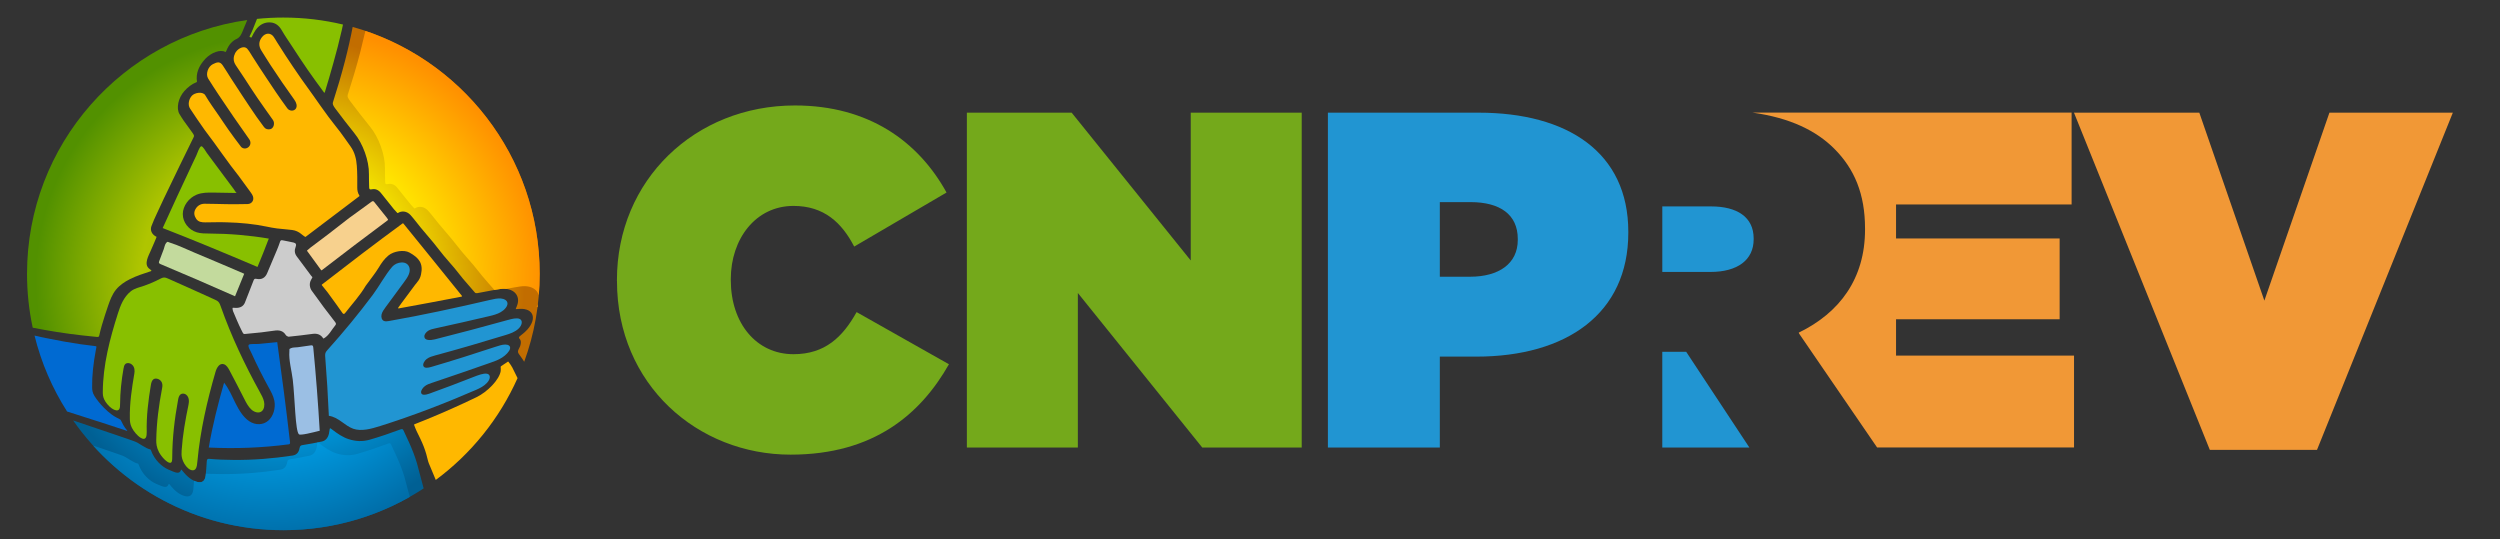 <?xml version="1.0" encoding="UTF-8"?><svg id="Layer_1" xmlns="http://www.w3.org/2000/svg" xmlns:xlink="http://www.w3.org/1999/xlink" viewBox="0 0 1256.09 270.8"><rect x="0" y="0" width="1256.09" height="270.8" fill="#333333" stroke="none"/><defs><style>.cls-1{fill:none;}.cls-2{fill:#88c000;}.cls-3{fill:url(#radial-gradient-5);}.cls-4{fill:url(#radial-gradient-4);}.cls-5{fill:url(#radial-gradient-3);}.cls-6{fill:url(#radial-gradient-2);}.cls-7{fill:#2195d2;}.cls-8{fill:#9bbfe4;}.cls-9{fill:#f7d18e;}.cls-10{fill:url(#radial-gradient);}.cls-11{fill:#ccc;}.cls-12{clip-path:url(#clippath-1);}.cls-13{fill:#ffb800;}.cls-14{fill:#f19836;}.cls-15{fill:#c3da9d;}.cls-16{fill:#006ad2;}.cls-17{clip-path:url(#clippath);}.cls-18{fill:#74a91b;}</style><radialGradient id="radial-gradient" cx="140.8" cy="140.31" fx="140.8" fy="140.31" r="122.93" gradientUnits="userSpaceOnUse"><stop offset=".57" stop-color="#afc500"/><stop offset="1" stop-color="#529100"/></radialGradient><clipPath id="clippath"><path class="cls-1" d="M175.56,21.39c-.69,3.06-1.43,6.16-2.23,9.26-1.81,6.99-3.88,13.98-6.08,20.85-.12.36-.04.91.13,1.29.27.61.67,1.18,1.07,1.72,3.15,4.17,6.38,8.48,9.66,12.49,4.21,5.15,7.37,13.75,7.26,20.45-.04,2.12.08,4.34.11,6.51.01.87.1,1.43,1.34,1.16,1.76-.39,3.33.29,4.53,1.79,2.19,2.75,4.37,5.5,6.56,8.2.53.65,1.13,1.25,1.7,1.85.09.09.23.12.34.05,1.84-1.17,4.42-1.06,6.36,1.09,1.84,2.05,3.43,4.27,5.16,6.35,2.09,2.53,4.24,4.97,6.27,7.44,1.78,2.17,3.43,4.4,5.17,6.5,1.83,2.22,3.76,4.32,5.54,6.45,1.46,1.75,2.79,3.56,4.21,5.26,2.02,2.41,4.04,4.73,6.03,6.97.19.22.74.29,1.12.22,3.81-.66,7.63-1.52,11.44-2.06,6.8-.96,10.52,3.34,8.52,8.39-.19.47-.37.94-.6,1.5-.05.12.03.21.17.2.62-.05,1.29-.11,1.93-.14,6.67-.26,8.67,4.72,3.73,10.37-.9,1.02-2.1,2.05-3.28,2.93-1.04.78-1.18,1.22-.75,1.64.58.58.81,1.39.7,2.34-.05.47-.17.98-.34,1.48-.21.63-.72,1.34-.95,1.97-.36,1.01.08,1.64.49,2.2.94,1.26,1.78,2.48,2.51,3.65,5.03-13.78,7.78-28.66,7.78-44.19,0-59.06-39.76-108.84-93.97-124.03-.46,2.62-1.05,5.2-1.64,7.83Z"/></clipPath><radialGradient id="radial-gradient-2" cx="140.8" cy="140.31" fx="140.8" fy="140.31" r="122.93" gradientUnits="userSpaceOnUse"><stop offset=".4" stop-color="#ff0"/><stop offset="1" stop-color="#c26d00"/></radialGradient><radialGradient id="radial-gradient-3" cx="96.63" cy="133.18" fx="96.63" fy="133.18" r="122.93" gradientTransform="translate(47.48 2.19) scale(1.03)" gradientUnits="userSpaceOnUse"><stop offset=".4" stop-color="#ff0"/><stop offset="1" stop-color="#ff8f00"/></radialGradient><clipPath id="clippath-1"><path class="cls-1" d="M209.38,232.38c-.93-3.15-2.24-6.47-3.82-10.02-.88-1.99-1.84-4.05-2.87-6.18-.26-.53-.56-.77-1.42-.45-5.21,1.95-10.37,3.71-15.48,5.18-3.75,1.08-7.16.82-10.48-.22-3.12-.98-5.83-2.88-8.57-4.98-.21-.16-.44-.31-.71-.5-.13-.09-.32.03-.35.22-.14.92-.24,1.69-.41,2.45-.45,2.07-1.72,3.56-3.46,3.94-3.28.71-6.55,1.3-9.79,1.81-.81.13-1.3.32-1.52,1.54-.4,2.29-1.62,3.42-3.51,3.71-9.81,1.5-19.76,2.3-29.69,2.2-4.1-.04-8.14-.16-12.16-.54-.82-.08-1.18.22-1.24,1.14-.19,2.48-.3,4.96-.57,7.24-.34,2.77-1.79,3.87-4.3,3.19-2.42-.65-4.91-2.38-7.51-5.73-.08-.1-.16-.19-.25-.28-.03-.03-.06-.05-.1-.08-.08-.05-.15-.05-.17,0-.84,2.41-2.54,1.6-6.4-.09-3.03-1.32-6.98-4.58-8.83-9.88-.05-.15-.22-.24-.3-.26-.97-.16-2.27-.85-3.78-1.76-3.03-1.83-2.68-1.71-3.85-2.17-2.32-.93-17.18-5.87-31.1-10.61,23.28,33.33,61.92,55.13,105.65,55.13,26.01,0,50.22-7.72,70.47-20.98-.93-3.52-2.95-11.26-3.47-13.03Z"/></clipPath><radialGradient id="radial-gradient-4" cx="140.8" cy="140.31" fx="140.8" fy="140.31" r="122.93" gradientUnits="userSpaceOnUse"><stop offset=".42" stop-color="#00b2ff"/><stop offset="1" stop-color="#006094"/></radialGradient><radialGradient id="radial-gradient-5" cx="134.58" cy="147.43" fx="134.58" fy="147.43" r="122.93" gradientUnits="userSpaceOnUse"><stop offset=".42" stop-color="#00b2ff"/><stop offset="1" stop-color="#006ea9"/></radialGradient></defs><path class="cls-10" d="M28.25,166.76c4.31.68,8.65,1.26,13,1.75,2.42.27,4.84.52,7.28.76.31.03.63.06.87-.04.29-.12.41-.4.47-.69.74-3.38,1.78-6.77,2.89-10.26.51-1.59,1.04-3.2,1.61-4.82.96-2.73,1.96-5.5,3.88-7.89,1.77-2.2,4.26-3.93,7.01-5.31,3.3-1.66,6.98-2.84,10.65-4.04.16-.05.21-.23.1-.36-.29-.37-.75-.63-1.13-.94-2.76-2.29-.1-6.64.87-8.99.24-.58,3.03-6.88,2.93-6.92-2.27-1.07-3.38-3.17-2.61-5.34.77-2.16,1.79-4.27,2.76-6.41,1.1-2.43,2.25-4.87,3.41-7.32,2.59-5.46,5.27-10.99,7.99-16.58,2.35-4.82,4.75-9.67,7.13-14.57.12-.25.15-.63.06-.85-.21-.48-.49-.91-.79-1.32-1.5-2.06-2.99-4.06-4.39-6.07-.72-1.03-1.35-2.11-2.01-3.16-1.83-2.91-.65-8.24,2.38-11.62,1.76-1.96,3.7-3.52,6.13-4.47.14-.05.24-.21.22-.35-.59-3.93.81-7.74,4.13-11.32,3.04-3.27,7.71-4.92,10.1-3.53.1.06.24,0,.31-.14.13-.22.25-.44.34-.67,1.06-2.71,2.79-4.71,5.04-5.72,1.56-.7,2.24-2.04,2.89-3.54.85-1.98,1.65-3.98,2.46-5.97C61.7,18.88,13.58,72.61,13.58,137.59c0,9.28.99,18.33,2.86,27.05,3.92.78,7.86,1.49,11.82,2.11Z"/><path class="cls-13" d="M209.58,141.84c-.67.75-1.25,1.57-1.85,2.37-2.02,2.7-4.05,5.44-6.08,8.19-.51.69-1,1.39-1.57,2.19-.13.18,0,.41.22.37,10.53-1.9,21.07-3.89,31.59-5.92.2-.04.32-.25.21-.38-9.75-12.15-19.62-24.24-29.44-36.37-.09-.11-.25-.13-.37-.05-13.65,10-27.13,20.31-40.52,30.7-.12.09-.14.26-.05.37.99,1.22,1.98,2.39,2.9,3.61,1.47,1.96,2.89,3.95,4.3,5.92,1.06,1.48,2.09,2.98,3.15,4.44.34.46.78.71,1.31.03,3.52-4.54,7.47-8.77,10.36-13.72.19-.32.45-.59.67-.9,1.98-2.75,4.14-5.39,5.87-8.24,1.39-2.3,2.84-4.43,4.95-6.14,2.57-2.09,7.7-2.99,10.5-1.42,4.91,2.74,6.98,5.53,5.81,11.02-.31,1.44-.93,2.75-1.98,3.93Z"/><path class="cls-9" d="M194.41,109.46c-1.44-1.82-2.91-3.63-4.37-5.45-.65-.81-1.3-1.62-1.95-2.45-.41-.52-.77-.68-1.37-.24-2.37,1.76-4.79,3.49-7.22,5.26-1.32.96-2.67,1.87-3.97,2.87-3.64,2.79-7.27,5.66-10.95,8.49-2.81,2.16-5.68,4.25-8.51,6.4-.54.41-1.04.86-1.7,1.42-.1.09-.12.24-.04.35,2.39,3.28,4.71,6.46,7,9.6.09.12.25.14.37.05,10.98-8.47,22.03-16.87,33.17-25.15.1-.07.13-.21.07-.32-.14-.26-.31-.56-.52-.83Z"/><path class="cls-13" d="M120.98,73.59c-2.17-2.8-4.23-5.64-6.22-8.44-1.6-2.25-3.09-4.55-4.61-6.76-2.46-3.59-4.95-6.98-7.03-10.54-1.16-1.99-5.3-1.37-6.77.3-1.55,1.76-2.05,4.57-.87,6.37,2.32,3.54,4.79,7.17,7.4,10.85,1.43,2.01,3.01,3.96,4.49,6.02,2.78,3.85,5.6,7.83,8.56,11.82,1.31,1.77,2.72,3.49,4.06,5.28,1.91,2.56,3.81,5.17,5.71,7.8.54.75,1.12,1.55,1.41,2.42.64,1.92-.63,3.76-2.67,3.81-3.5.09-7,.09-10.5.06-3.72-.04-7.43-.21-11.15-.21-2.06,0-3.67,1.02-4.64,2.82-.9,1.68-.56,3.28.43,4.76,1.07,1.59,2.77,1.79,4.57,1.78,3.74-.03,7.48-.16,11.21-.01,6.49.17,13.26.81,19.62,2.14,1.7.35,3.41.7,5.13.91,2.57.32,5.16.46,7.72.79,1.71.22,3.26.93,4.6,2.07.61.52,1.28.96,1.84,1.35.09.07.22.06.31,0,8.95-6.83,17.93-13.63,26.94-20.39.1-.08.13-.22.05-.34-.88-1.33-1.08-2.69-1.07-4.15.03-3.6.05-7.2-.22-10.8-.25-3.41-1.02-6.78-3.18-9.77-1.7-2.36-3.33-4.77-5.07-7.09-1.95-2.59-4.02-5.07-5.94-7.66-2.7-3.64-5.26-7.34-7.83-10.97-2-2.82-4.03-5.56-5.97-8.34-2.7-3.87-5.3-7.72-7.79-11.53-1.46-2.24-2.88-4.47-4.27-6.68-.59-.94-1.13-1.92-1.75-2.79-1.5-2.12-4.07-2.07-5.84.17-1.69,2.14-1.8,4.43-.28,6.82,1.52,2.38,3.01,4.87,4.62,7.31,3.82,5.84,7.79,11.59,11.86,17.26.27.38.52.78.73,1.21.76,1.56.61,3.04-.39,3.83-1.07.84-2.87.63-3.81-.64-2.05-2.76-3.98-5.56-5.88-8.33-1.56-2.28-3.06-4.58-4.56-6.82-2.52-3.78-4.94-7.49-7.24-11.13-.79-1.25-1.52-2.58-2.44-3.63-1.02-1.16-2.79-.97-4.34.16-1.51,1.1-2.42,2.88-2.49,4.71-.05,1.42.45,2.46,1.09,3.45,1.34,2.07,2.77,4.11,4.17,6.25,2.16,3.32,4.36,6.74,6.69,10.16,2.49,3.64,5.12,7.29,7.76,11.03,1.15,1.63.36,4.28-1.37,4.63-1.21.25-2.32-.02-3.1-1.06-1.24-1.67-2.48-3.32-3.65-5-2.57-3.71-5.02-7.4-7.4-11.01-1.9-2.89-3.76-5.72-5.55-8.5-1.41-2.2-2.73-4.41-4.13-6.47-1.37-2.03-2.68-1.8-4.97-.64-2.5,1.26-3.74,5.03-2.36,7.26,1.68,2.71,3.49,5.45,5.34,8.26,2.38,3.6,4.88,7.29,7.47,11.04,2.54,3.67,5.19,7.39,7.84,11.21.93,1.34.69,2.97-.39,3.9-1.19,1.01-2.92.96-3.91-.32Z"/><path class="cls-2" d="M81.74,114.58c16,6.23,31.83,12.84,47.63,19.55,1.97-4.69,3.87-9.45,5.68-14.25-9.83-1.65-19.79-2.49-29.75-2.54-2.16-.01-4.36,0-6.41-.61-4.08-1.23-7.08-5.09-7.05-9.18.03-4.09,3.04-8.19,7.08-9.79,2.64-1.04,5.5-1.04,8.28-1,3.9.05,7.8.12,11.7.2-.07,0-.18-.11-.32-.27-.38-.46-.91-1.38-1.06-1.57-.54-.72-1.08-1.44-1.61-2.16-1.03-1.38-2.05-2.76-3.07-4.12-2.04-2.73-4.04-5.43-6.02-8.09-.99-1.33-1.96-2.65-2.93-3.96-.44-.59-2.01-3.54-2.82-3.29-.9.28-1.97,3.64-2.36,4.47-.78,1.66-1.57,3.32-2.34,4.97-4.95,10.51-9.85,21.04-14.63,31.63Z"/><path class="cls-7" d="M214.42,180.35c1.25-.96,2.71-1.35,4.09-1.73,11.93-3.23,23.86-6.71,35.68-10.34,2.13-.65,4.5-1.47,6.26-3.09,1.97-1.81,2.3-4.23.64-4.96-1.46-.65-3.81-.05-5.94.54-12.19,3.38-24.46,6.66-36.72,9.74-2.23.56-5.2.64-5.23-1.46-.01-1.08.91-2.23,1.99-2.89,1.07-.65,2.28-.91,3.43-1.16,9.05-1.96,18.13-4.03,27.15-6.15,1.95-.46,3.97-.96,5.81-2.02,1.84-1.06,3.46-2.84,3.4-4.39-.06-1.45-1.58-2.32-3.3-2.47-1.73-.15-3.63.29-5.48.72-16.83,3.92-33.8,7.62-50.78,10.6-.87.15-1.8.29-2.55-.05-1.11-.51-1.46-1.97-1.16-3.25s1.13-2.42,1.93-3.52c3.17-4.34,6.34-8.64,9.48-12.88,1.64-2.21,3.36-4.83,2.54-7.26-1.23-3.66-6.44-2.82-8.61-.29-3.66,4.28-6.46,9.71-9.88,14.28-7.03,9.4-14.59,18.56-22.44,27.3-.5.56-1.04,1.15-1.25,1.87-.18.59-.13,1.21-.08,1.8.78,9.82,1.4,19.66,1.82,29.5,0,.04,0,.09,0,.13,4.83.64,8.01,5.01,12.24,6.49,4.06,1.42,8.91.1,13.56-1.36,16.34-5.14,32.46-11.36,48.21-18.19,1.82-.79,3.93-1.83,5.49-3.54,2.04-2.25,1.66-4.31-.13-4.57-1.79-.25-4.41.76-6.86,1.72-7.27,2.87-14.63,5.65-21.98,8.3-1.77.64-4.02,1.05-4.18-.56-.11-1.03.84-2.4,1.93-3.23,1.09-.82,2.3-1.22,3.46-1.6,9.92-3.3,19.84-6.79,29.73-10.23,1.82-.63,3.71-1.3,5.57-2.49,1.86-1.19,3.7-3.02,4.01-4.49.29-1.39-.9-2.08-2.45-2.06s-3.39.64-5.18,1.23c-10.58,3.51-21.27,6.88-31.96,10.02-1.51.44-3.32.78-3.9-.34-.53-1.02.39-2.73,1.63-3.69Z"/><path class="cls-16" d="M63.84,216.25c-1.6-1.93-2.3-3.38-3.12-5.08-.04-.09-.09-.18-.18-.27-.08-.09-.18-.14-.26-.19-1.34-.73-2.59-1.29-4.04-2.34-1.37-.99-2.78-2.24-4.06-3.53-1.83-1.86-3.44-3.87-4.61-5.69-1.23-1.92-1.26-3.37-1.28-4.69-.08-5.72.61-11.85,1.83-18.4.11-.59.23-1.2.35-1.79.03-.13-.17-.32-.34-.34-2.66-.3-5.29-.63-7.92-1.01-5.42-.8-10.82-1.77-16.18-2.88-2.15-.45-4.25-.83-6.42-1.38-.09-.02-.18-.05-.27-.08,3.39,13.72,8.97,26.58,16.36,38.17,13.19,4.21,29.23,9.36,30.14,9.75.14.06.14-.07,0-.25Z"/><path class="cls-2" d="M91.26,226.39c-.09,1.3-.15,2.64.31,4.21.46,1.58,1.55,3.49,2.92,4.66,1.58,1.36,3.06,1.29,3.77.35s.8-2.58.95-4.13c1.41-15.1,4.82-30.02,9.08-44.67.6-2.08,2.03-4.57,4.24-3.8,1.3.45,2.13,1.87,2.81,3.15,2.5,4.72,4.96,9.45,7.36,14.19,1,1.98,2.05,4.04,3.64,5.46.76.68,1.67,1.16,2.58,1.35,1,.2,1.98.04,2.71-.64,1.13-1.04,1.39-2.98,1.03-4.7-.36-1.72-1.26-3.29-2.1-4.82-7.63-13.83-14.41-28.17-19.64-43.01-.29-.82-.59-1.71-1.21-2.35-.51-.52-1.19-.84-1.86-1.14-7.75-3.53-15.53-7.04-23.32-10.48-.65-.29-1.33-.58-2.03-.58-.8,0-1.51.37-2.18.72-2.5,1.3-5.08,2.42-7.73,3.35-2.46.87-4.93,1.3-6.86,2.84-3.58,2.86-5.21,7.14-6.46,11.05-4.09,12.8-7.56,26.03-7.62,39.6,0,1.12.05,2.28.73,3.73.68,1.45,2.15,3.31,3.78,4.46,1.65,1.17,3,1.25,3.59.6.59-.65.58-1.87.59-3.08.04-5.56.64-11.41,1.71-17.5.16-.91.35-1.86,1.03-2.41s1.99-.57,3.08.28c1.6,1.24,1.57,3.21,1.34,4.57-1.27,7.42-2.42,15.04-2.26,22.66.03,1.35.11,2.74.97,4.51s2.71,4.06,4.43,5.12c2.72,1.68,3.13-.7,3.08-2.94-.2-7.89.79-15.8,2.07-23.48.19-1.15.47-2.38,1.38-3,.92-.61,2.72-.32,3.73.98.94,1.21.74,2.58.53,3.66-1.67,8.64-2.76,17.16-2.92,25.89-.03,1.78.12,3.75,1.4,6.16,1.28,2.41,4.09,5.37,5.58,5.33,1.05-.03,1.04-1.49,1.05-2.81.05-9.69,1.15-19.15,2.92-28.76.18-1,.43-2.05,1.11-2.7.68-.64,1.95-.77,2.99.06,1.6,1.28,1.47,3.54,1.14,5.1-1.57,7.51-2.93,15.21-3.44,22.94Z"/><path class="cls-15" d="M79.91,132.15c.15.28.48.43.78.56,12.51,5.22,24.97,10.67,37.4,16.15,1.5-3.76,3.04-7.53,4.61-11.32-8.26-3.55-16.55-7.09-24.83-10.54-4.08-1.7-8.2-3.76-12.41-5.06-.85-.26-1.1-.49-1.36-.4-.16.05-.33.22-.64.56-.61.66-.87,2.24-1.18,3.06-.78,2.03-1.54,4.05-2.29,6.05-.11.3-.22.65-.07.95Z"/><path class="cls-2" d="M128.34,11.46c-.87,2.14-1.66,4.37-2.75,6.42-.03.06-.06.12-.1.18-.07.13-.15.3-.09.42.03.06.08.08.14.11.17.08.33.15.5.23.07.03.14.06.21.04.13-.04.22-.2.29-.35.54-1.15,1.13-2.29,1.83-3.31,2.09-3.07,4.93-4.2,7.76-3.91,2.27.23,4.06,1.53,5.43,3.92,1.64,2.87,3.56,5.57,5.41,8.42,2.47,3.78,4.98,7.65,7.65,11.49,2.6,3.75,5.33,7.48,8.1,11.24.01.02.03.04.04.06.11.2.36.2.43,0,1.57-5.09,2.91-9.78,4.21-14.41,1.59-5.68,3.07-11.27,4.31-16.8.22-.96.42-1.92.62-2.88-9.61-2.29-19.64-3.51-29.96-3.51-4.47,0-8.89.23-13.24.67-.26.66-.52,1.33-.79,1.99Z"/><path class="cls-16" d="M145,223.26c.21-.03.45-.07.6-.27.17-.23.15-.59.11-.9-1.9-16.73-4.12-33.48-6.42-50.19-3.15.33-6.29.64-9.42.92-.84.07-4.39-.17-4.88.41-.63.75.77,2.89,1.24,3.93,2.69,5.96,5.68,11.9,8.83,17.63,1.13,2.06,2.29,4.15,2.77,6.47.78,3.81-.53,7.95-3.1,10.14-2.57,2.19-6.3,2.3-9.39.31-3.05-1.97-5.24-5.56-7-9.09-1.76-3.53-3.27-7.25-5.75-10.34-3.07,10.69-5.8,21.44-7.65,32.29-.02.1-.03.19-.05.29,13.54.65,26.8.14,40.11-1.6Z"/><path class="cls-11" d="M162.38,169.96c.07.1.2.14.32.07,2.66-1.52,3.87-4.33,5.74-6.53.5-.59.43-1.07-.02-1.64-1.91-2.45-3.84-4.94-5.73-7.48-2-2.69-3.92-5.47-5.96-8.18-1.18-1.56-1.44-3.75-.49-5.5.23-.42.46-.84.68-1.24.05-.1.04-.22-.03-.3-.24-.26-.46-.49-.64-.74-2.36-3.18-4.71-6.4-7.13-9.58-1.16-1.52-1.24-3.12-.57-4.81.45-1.13.2-1.88-1-2.16-1.87-.44-3.76-.74-5.64-1.15-.74-.16-1.03.17-1.24.84-.34,1.07-.99,2.78-1.42,3.81-1.67,3.96-3.36,7.9-5,11.85-.99,2.37-2.79,3.42-5.36,2.89-.84-.17-1.18.01-1.47.76-1.44,3.7-2.9,7.38-4.31,11.04-.68,1.76-2.03,2.61-3.85,2.76-.7.06-1.43-.01-2.18-.05-.15,0-.26.12-.25.27.06.51.08,1.02.27,1.47,1.35,3.15,2.62,6.35,4.17,9.42,1.26,2.49.79,2.08,3.43,1.86,4.34-.36,8.68-.84,13.02-1.5,2.43-.37,4.49-.08,5.92,2.25.07.12.19.25.31.31.37.18.77.51,1.13.47,3.97-.4,7.94-.87,11.92-1.41,2.26-.31,4.11.23,5.38,2.21Z"/><path class="cls-8" d="M150.2,218.21c.83.66,6.84-.89,10.27-1.75.05-.01.11-.03.16-.04-.81-13.96-1.89-27.91-3.23-41.8-.04-.38-.1-.81-.41-1.01-.24-.16-.55-.12-.83-.08-2.2.33-4.4.64-6.6.94-.94.13-2.45.03-3.3.44-1.19.58-.75.23-.87,1.65-.37,4.38,1.18,9.82,1.7,14.19,1.08,9.14,1.26,25.98,3.11,27.46Z"/><path class="cls-13" d="M257.56,184.92c-.57-1.11-1.34-2.13-2.16-3.22-.04-.05-.15-.03-.27.04-1.14.76-2.26,1.51-3.38,2.26-.12.08-.21.21-.21.29.04.72.16,1.39.03,2.16-.71,4.3-6.54,10.38-12.14,13.1-4.19,2.04-8.35,3.95-12.48,5.79-4.2,1.87-8.38,3.66-12.53,5.36-2.06.84-4.1,1.66-6.15,2.46-.05.02-.1.04-.15.09-.09.1-.07.21-.04.28.4,1.02.75,2.06,1.2,2.98,1.34,2.72,2.6,5.22,3.56,7.69,1.02,2.62,1.73,5.18,2.26,7.52.09.38.21.7.34,1.01l3.51,8.41c17.75-13.15,32-30.76,41.09-51.16-.73-1.5-1.54-3.21-2.5-5.06Z"/><g class="cls-17"><path class="cls-6" d="M175.56,21.39c-.69,3.06-1.43,6.16-2.23,9.26-1.81,6.99-3.88,13.98-6.08,20.85-.12.36-.04.91.13,1.29.27.61.67,1.18,1.07,1.72,3.15,4.17,6.38,8.48,9.66,12.49,4.21,5.15,7.37,13.75,7.26,20.45-.04,2.12.08,4.34.11,6.51.01.87.1,1.43,1.34,1.16,1.76-.39,3.33.29,4.53,1.79,2.19,2.75,4.37,5.5,6.56,8.2.53.65,1.13,1.25,1.7,1.85.09.09.23.12.34.05,1.84-1.17,4.42-1.06,6.36,1.09,1.84,2.05,3.43,4.27,5.16,6.35,2.09,2.53,4.24,4.97,6.27,7.44,1.78,2.17,3.43,4.4,5.17,6.5,1.83,2.22,3.76,4.32,5.54,6.45,1.46,1.75,2.79,3.56,4.21,5.26,2.02,2.41,4.04,4.73,6.03,6.97.19.22.74.29,1.12.22,3.81-.66,7.63-1.52,11.44-2.06,6.8-.96,10.52,3.34,8.52,8.39-.19.47-.37.94-.6,1.5-.05.12.03.21.17.2.62-.05,1.29-.11,1.93-.14,6.67-.26,8.67,4.72,3.73,10.37-.9,1.02-2.1,2.05-3.28,2.93-1.04.78-1.18,1.22-.75,1.64.58.58.81,1.39.7,2.34-.05.47-.17.98-.34,1.48-.21.63-.72,1.34-.95,1.97-.36,1.01.08,1.64.49,2.2.94,1.26,1.78,2.48,2.51,3.65,5.03-13.78,7.78-28.66,7.78-44.19,0-59.06-39.76-108.84-93.97-124.03-.46,2.62-1.05,5.2-1.64,7.83Z"/><path class="cls-5" d="M183.27,16.83c-.71,3.14-1.48,6.32-2.3,9.5-1.87,7.17-4.01,14.34-6.28,21.39-.12.37-.05.94.13,1.33.28.63.69,1.21,1.11,1.76,3.26,4.28,6.6,8.7,9.98,12.81,4.35,5.28,7.62,14.11,7.5,20.99-.04,2.18.08,4.45.11,6.68.01.89.1,1.47,1.38,1.19,1.82-.4,3.45.3,4.68,1.84,2.27,2.83,4.51,5.65,6.78,8.42.55.67,1.17,1.28,1.75,1.9.09.1.24.12.35.05,1.9-1.2,4.57-1.09,6.58,1.12,1.9,2.1,3.55,4.38,5.33,6.51,2.16,2.59,4.38,5.1,6.48,7.64,1.84,2.23,3.55,4.51,5.35,6.67,1.9,2.27,3.88,4.43,5.73,6.62,1.51,1.8,2.88,3.66,4.35,5.4,2.09,2.48,4.18,4.86,6.23,7.15.2.22.76.29,1.16.23,3.94-.68,7.89-1.56,11.82-2.11,7.03-.99,10.88,3.43,8.81,8.61-.19.48-.39.97-.62,1.54-.05.12.03.22.18.21.64-.05,1.33-.11,2-.14,6.89-.27,8.96,4.84,3.86,10.64-.93,1.05-2.17,2.1-3.39,3.01-1.08.8-1.22,1.25-.78,1.68.6.59.83,1.42.73,2.4-.05.48-.17,1-.35,1.52-.22.65-.75,1.37-.98,2.02-.37,1.04.08,1.69.51,2.26.97,1.3,1.84,2.55,2.6,3.75,5.2-14.14,8.04-29.41,8.04-45.34,0-60.61-41.09-111.69-97.12-127.27-.47,2.69-1.08,5.34-1.7,8.04Z"/></g><g class="cls-12"><path class="cls-4" d="M209.38,232.38c-.93-3.15-2.24-6.47-3.82-10.02-.88-1.99-1.84-4.05-2.87-6.18-.26-.53-.56-.77-1.42-.45-5.21,1.95-10.37,3.71-15.48,5.18-3.75,1.08-7.16.82-10.48-.22-3.12-.98-5.83-2.88-8.57-4.98-.21-.16-.44-.31-.71-.5-.13-.09-.32.03-.35.22-.14.92-.24,1.69-.41,2.45-.45,2.07-1.72,3.56-3.46,3.94-3.28.71-6.55,1.3-9.79,1.81-.81.13-1.3.32-1.52,1.54-.4,2.29-1.62,3.42-3.51,3.71-9.81,1.5-19.76,2.3-29.69,2.2-4.1-.04-8.14-.16-12.16-.54-.82-.08-1.18.22-1.24,1.14-.19,2.48-.3,4.96-.57,7.24-.34,2.77-1.79,3.87-4.3,3.19-2.42-.65-4.91-2.38-7.51-5.73-.08-.1-.16-.19-.25-.28-.03-.03-.06-.05-.1-.08-.08-.05-.15-.05-.17,0-.84,2.41-2.54,1.6-6.4-.09-3.03-1.32-6.98-4.58-8.83-9.88-.05-.15-.22-.24-.3-.26-.97-.16-2.27-.85-3.78-1.76-3.03-1.83-2.68-1.71-3.85-2.17-2.32-.93-17.18-5.87-31.1-10.61,23.28,33.33,61.92,55.13,105.65,55.13,26.01,0,50.22-7.72,70.47-20.98-.93-3.52-2.95-11.26-3.47-13.03Z"/><path class="cls-3" d="M203.16,239.5c-.93-3.15-2.24-6.47-3.82-10.02-.88-1.99-1.84-4.05-2.87-6.18-.26-.53-.56-.77-1.42-.45-5.21,1.95-10.37,3.71-15.48,5.18-3.75,1.08-7.16.82-10.48-.22-3.12-.98-5.83-2.88-8.57-4.98-.21-.16-.44-.31-.71-.5-.13-.09-.32.03-.35.22-.14.92-.24,1.69-.41,2.45-.45,2.07-1.72,3.56-3.46,3.94-3.28.71-6.55,1.3-9.79,1.81-.81.13-1.3.32-1.52,1.54-.4,2.29-1.62,3.42-3.51,3.71-9.81,1.5-19.76,2.3-29.69,2.2-4.1-.04-8.14-.16-12.16-.54-.82-.08-1.18.22-1.24,1.14-.19,2.48-.3,4.96-.57,7.24-.34,2.77-1.79,3.87-4.3,3.19-2.42-.65-4.91-2.38-7.51-5.73-.08-.1-.16-.19-.25-.28-.03-.03-.06-.05-.1-.08-.08-.05-.15-.05-.17,0-.84,2.41-2.54,1.6-6.4-.09-3.03-1.32-6.98-4.58-8.83-9.88-.05-.15-.22-.24-.3-.26-.97-.16-2.27-.85-3.78-1.76-3.03-1.83-2.68-1.71-3.85-2.17-2.32-.93-17.18-5.87-31.1-10.61,23.28,33.33,61.92,55.13,105.65,55.13,26.01,0,50.22-7.72,70.47-20.98-.93-3.52-2.95-11.26-3.47-13.03Z"/></g><path class="cls-14" d="M1042.04,56.6h62.97l32.69,94.45,32.69-94.45h62.01l-68.26,169.44h-53.84l-68.26-169.44Z"/><path class="cls-14" d="M952.64,178.69v-18.27h82.2v-40.62h-82.2v-17.06h88.21v-46.15h-160.25c18.85,2.63,31.98,9.1,40.96,18.08,10.17,10.17,15.5,22.77,15.5,40.2v.48c0,24.66-12.79,41.84-33.31,51.77l.19.5,39.18,57.2h98.94v-46.15h-89.41Z"/><path class="cls-18" d="M309.97,141.2v-.48c0-50.23,39.18-87.73,89.41-87.73,37.01,0,62.01,18.03,76.19,43.74l-46.39,27.16c-6.25-12.02-15.14-20.43-30.52-20.43-18.99,0-31.48,16.58-31.48,36.77v.48c0,21.87,12.98,37.25,31.48,37.25,15.86,0,24.76-8.65,31.73-21.15l46.39,26.2c-14.18,25-37.73,45.42-79.55,45.42-46.63,0-87.24-35.09-87.24-87.24Z"/><path class="cls-18" d="M485.8,56.6h52.63l59.84,74.27V56.6h55.76v168.24h-49.99l-62.49-77.63v77.63h-55.76V56.6Z"/><path class="cls-7" d="M742.89,56.6h-75.71v168.24h56.24v-45.66h18.27c45.42,0,76.43-21.63,76.43-62.25v-.48c0-39.9-30.52-59.84-75.23-59.84ZM762.59,120.53c0,12.02-9.61,18.51-24.03,18.51h-15.14v-37.49h15.38c14.9,0,23.79,6.25,23.79,18.51v.48Z"/><path class="cls-7" d="M859.47,136.63c13.46,0,21.63-6.01,21.63-16.34v-.48c0-10.81-8.41-16.1-21.39-16.1h-24.51v32.93h24.27Z"/><polygon class="cls-7" points="835.19 176.77 835.19 224.84 878.94 224.84 847.21 176.77 835.19 176.77"/></svg>